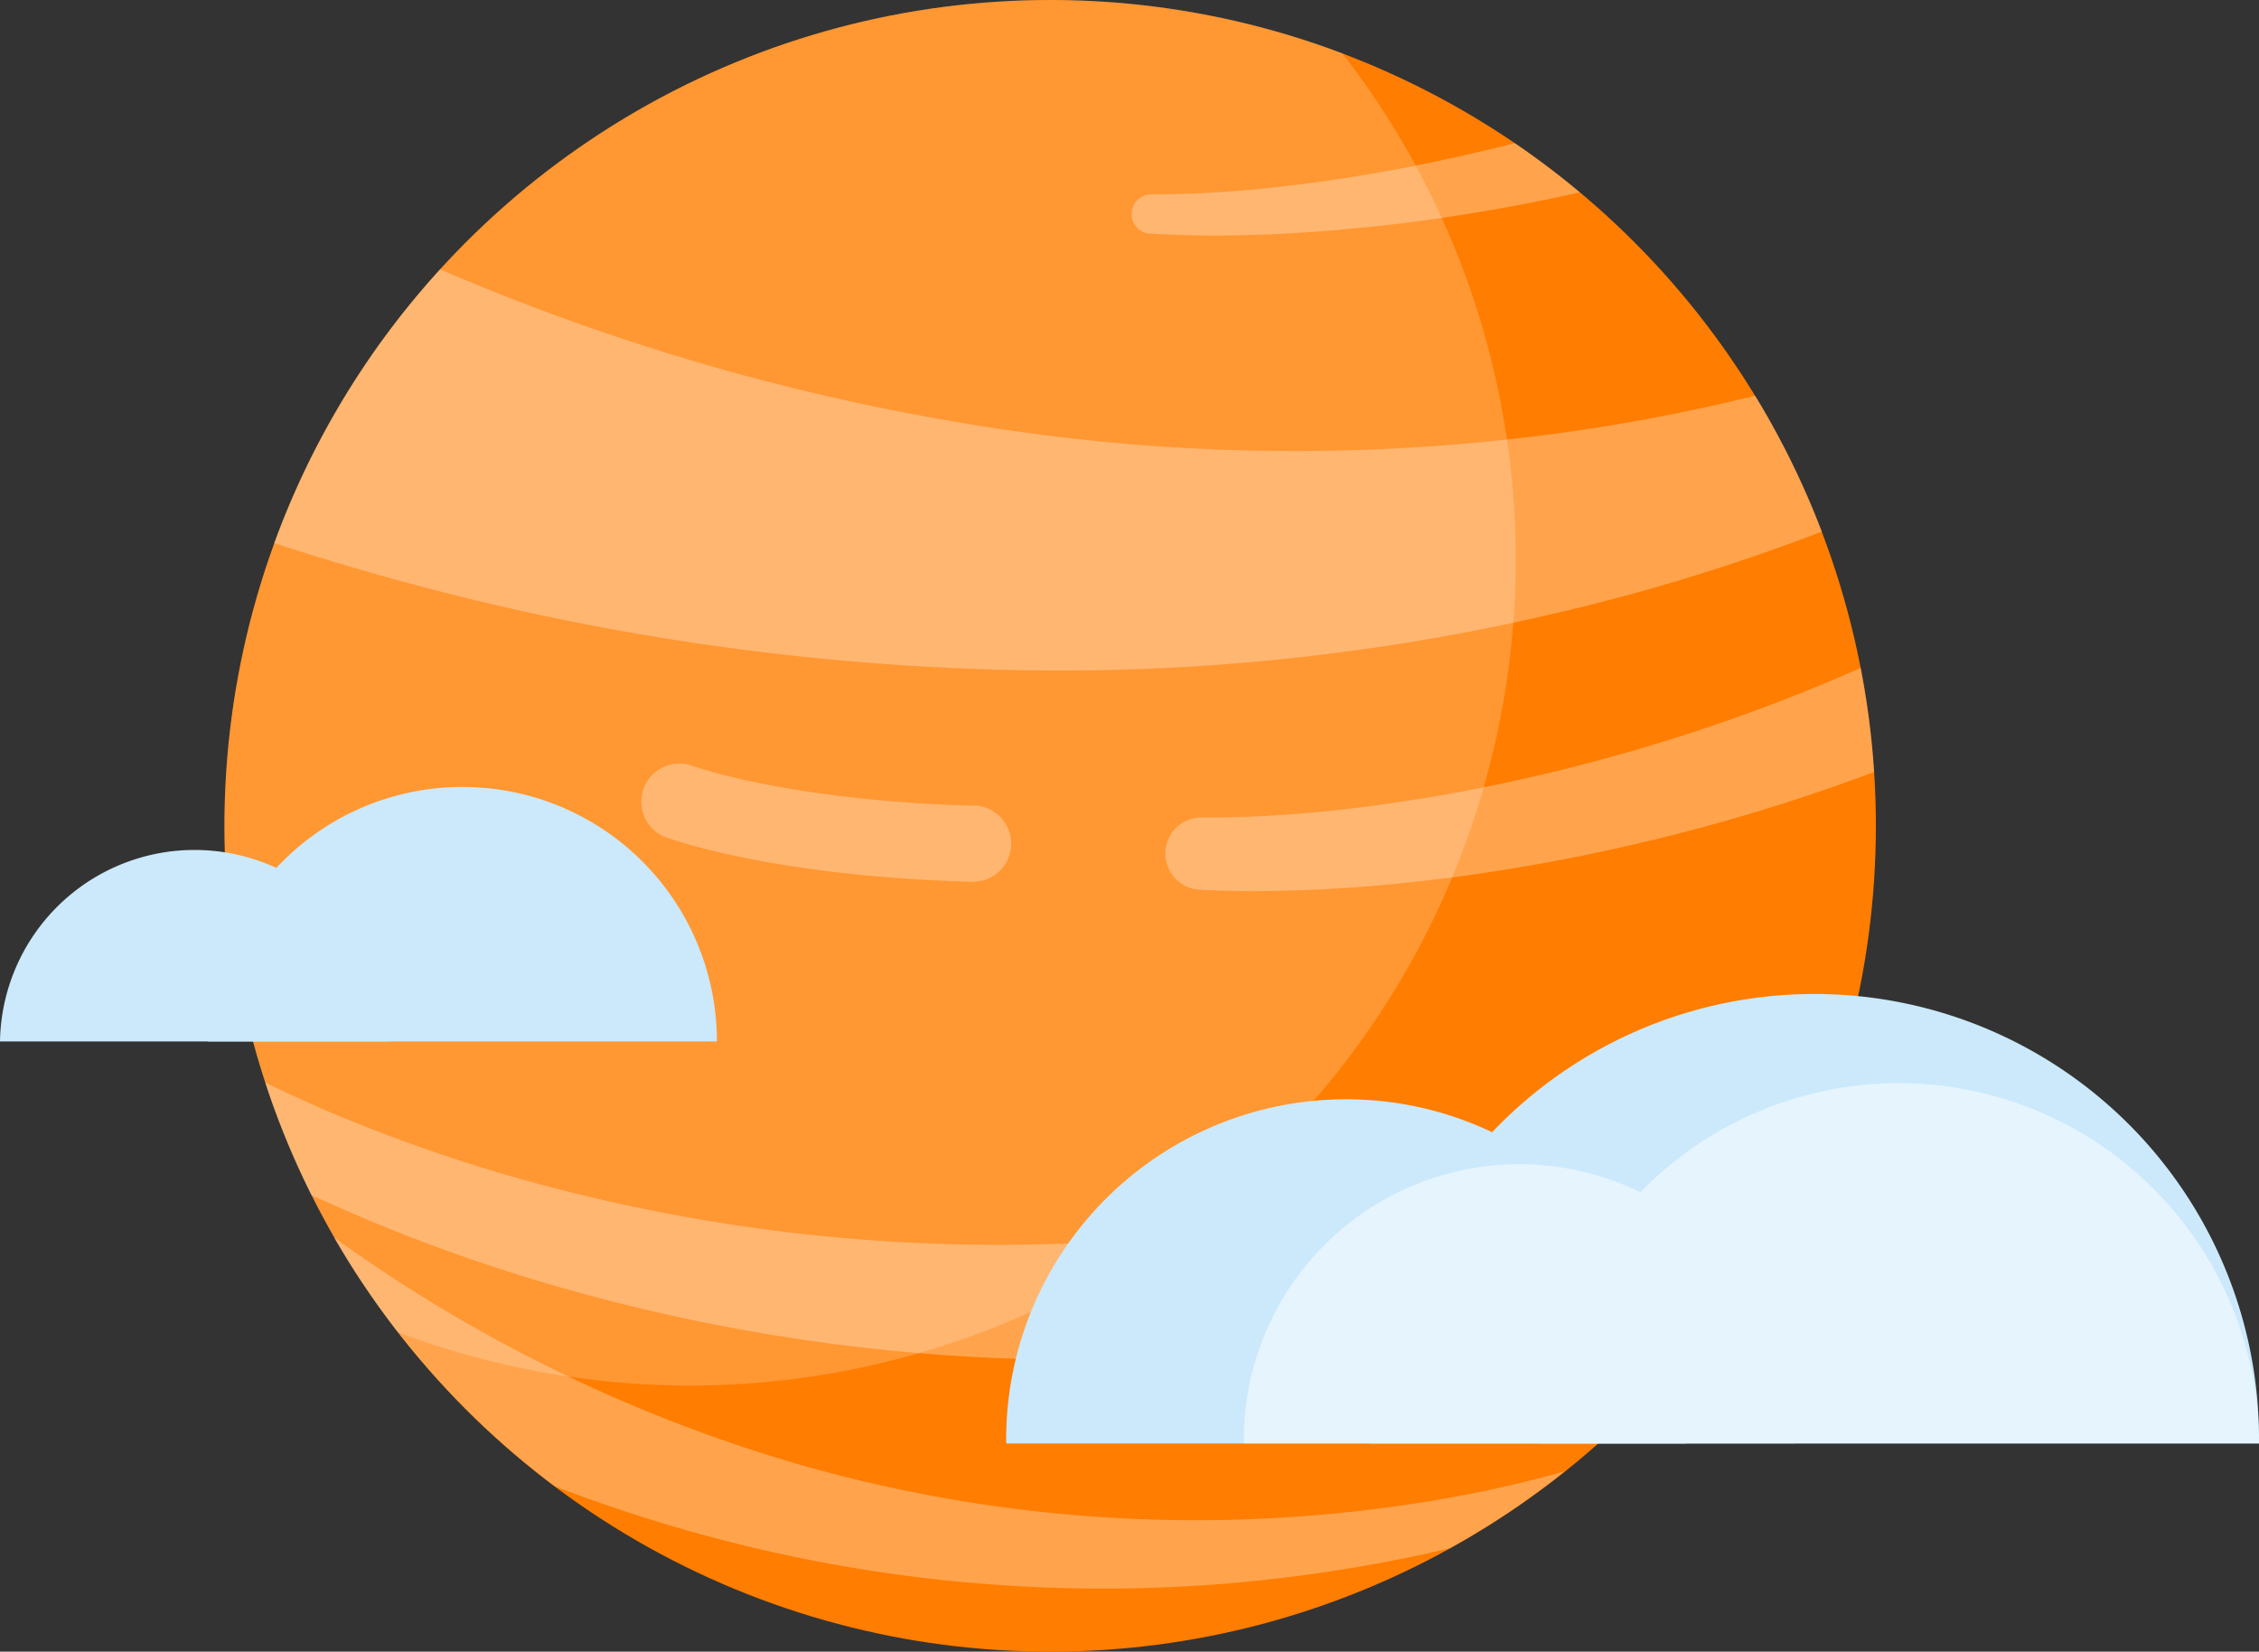 <svg xmlns="http://www.w3.org/2000/svg" viewBox="0 0 443.88 324.5"><rect x="0" y="0" width="443.88" height="324.5" fill="#333333" stroke="none"/><g id="图层_2" data-name="图层 2"><g id="图层_1-2" data-name="图层 1"><circle cx="206.35" cy="162.25" r="162.25" style="fill:#ff7d00"/><g style="opacity:0.2"><path d="M44.1,162.25a161.58,161.58,0,0,0,34.08,99.48A162.27,162.27,0,0,0,263.76,10.46,162.33,162.33,0,0,0,44.1,162.25Z" style="fill:#fff"/></g><g style="opacity:0.3"><path d="M225.94,45.9c16.66,1,33-.09,49.38-2q17.67-2.21,35.11-6.09c-4.1-3.43-8.36-6.67-12.79-9.68q-11.86,3-23.92,5.27c-7.85,1.41-15.74,2.6-23.67,3.45a221.32,221.32,0,0,1-23.76,1.34h-.12a3.87,3.87,0,0,0-.23,7.73Zm-28.39,85.71a427.61,427.61,0,0,0,123.1-14.91q19-5.22,37.34-12.26a161.66,161.66,0,0,0-13.11-26.7q-15.57,3.84-31.34,6.32a387.24,387.24,0,0,1-112.47.87A443.63,443.63,0,0,1,93.31,55.79c-2.29-.94-4.57-1.89-6.84-2.87a162.15,162.15,0,0,0-32.6,53.78c6.64,2.16,13.32,4.21,20,6.1A496.47,496.47,0,0,0,197.55,131.61Zm84.3,163.18a289.87,289.87,0,0,1-42,3.84,283,283,0,0,1-82.73-10.88,298.24,298.24,0,0,1-75.58-33.91q-8.11-5.13-15.92-10.72A163,163,0,0,0,109,292a304.11,304.11,0,0,0,43.79,13.16,298.24,298.24,0,0,0,87.74,6,301.63,301.63,0,0,0,43.29-6.71l1.05-.26a162.56,162.56,0,0,0,22.59-15.11c-1.64.45-3.29.89-4.93,1.31C295.69,292.18,288.78,293.59,281.85,294.79ZM191.3,158.29c-36.55-1-55.16-7.79-55.52-7.93a7.5,7.5,0,0,0-5.32,14c.83.32,20.83,7.76,60.41,8.89h.22a7.5,7.5,0,0,0,.21-15Zm10.07,86.24a347.19,347.19,0,0,1-92.73-11.18,317.42,317.42,0,0,1-44.39-15.1q-6.15-2.64-12.14-5.57A160.49,160.49,0,0,0,61.2,234.8,337.41,337.41,0,0,0,103.6,251a367.9,367.9,0,0,0,97.59,16A389.48,389.48,0,0,0,300,257a423.32,423.32,0,0,0,47-13.77,161.27,161.27,0,0,0,16-38.41,408.83,408.83,0,0,1-69.48,26.36A364.79,364.79,0,0,1,201.37,244.53Zm81.88-88.29c-7.79,1.33-15.62,2.45-23.47,3.22l-5.89.51-5.89.37c-3.9.2-7.86.31-11.6.25h-.15a7.11,7.11,0,0,0-.5,14.21c4.35.25,8.49.3,12.69.27,2.08,0,4.16-.09,6.25-.13l6.23-.27c8.3-.46,16.55-1.28,24.78-2.33a376.62,376.62,0,0,0,48.75-9.79q17.15-4.62,33.8-10.88a161.88,161.88,0,0,0-2.63-20.45,356.09,356.09,0,0,1-36.33,13.72A361.24,361.24,0,0,1,283.25,156.24Z" style="fill:#fff"/></g><path d="M0,204.61a38.24,38.24,0,0,1,76.47,0Z" style="fill:#cbe9fb"/><path d="M40.87,204.61a50,50,0,0,1,100,0Z" style="fill:#cbe9fb"/><path d="M197.71,283.6a66.81,66.81,0,1,1,133.61,0Z" style="fill:#cbe9fb"/><path d="M269.13,283.6a87.38,87.38,0,1,1,174.75,0Z" style="fill:#cbe9fb"/><g style="opacity:0.5"><path d="M244.41,283.6a54.14,54.14,0,1,1,108.27,0Z" style="fill:#fff"/><path d="M302.28,283.6a70.8,70.8,0,0,1,141.6,0Z" style="fill:#fff"/></g></g></g></svg>